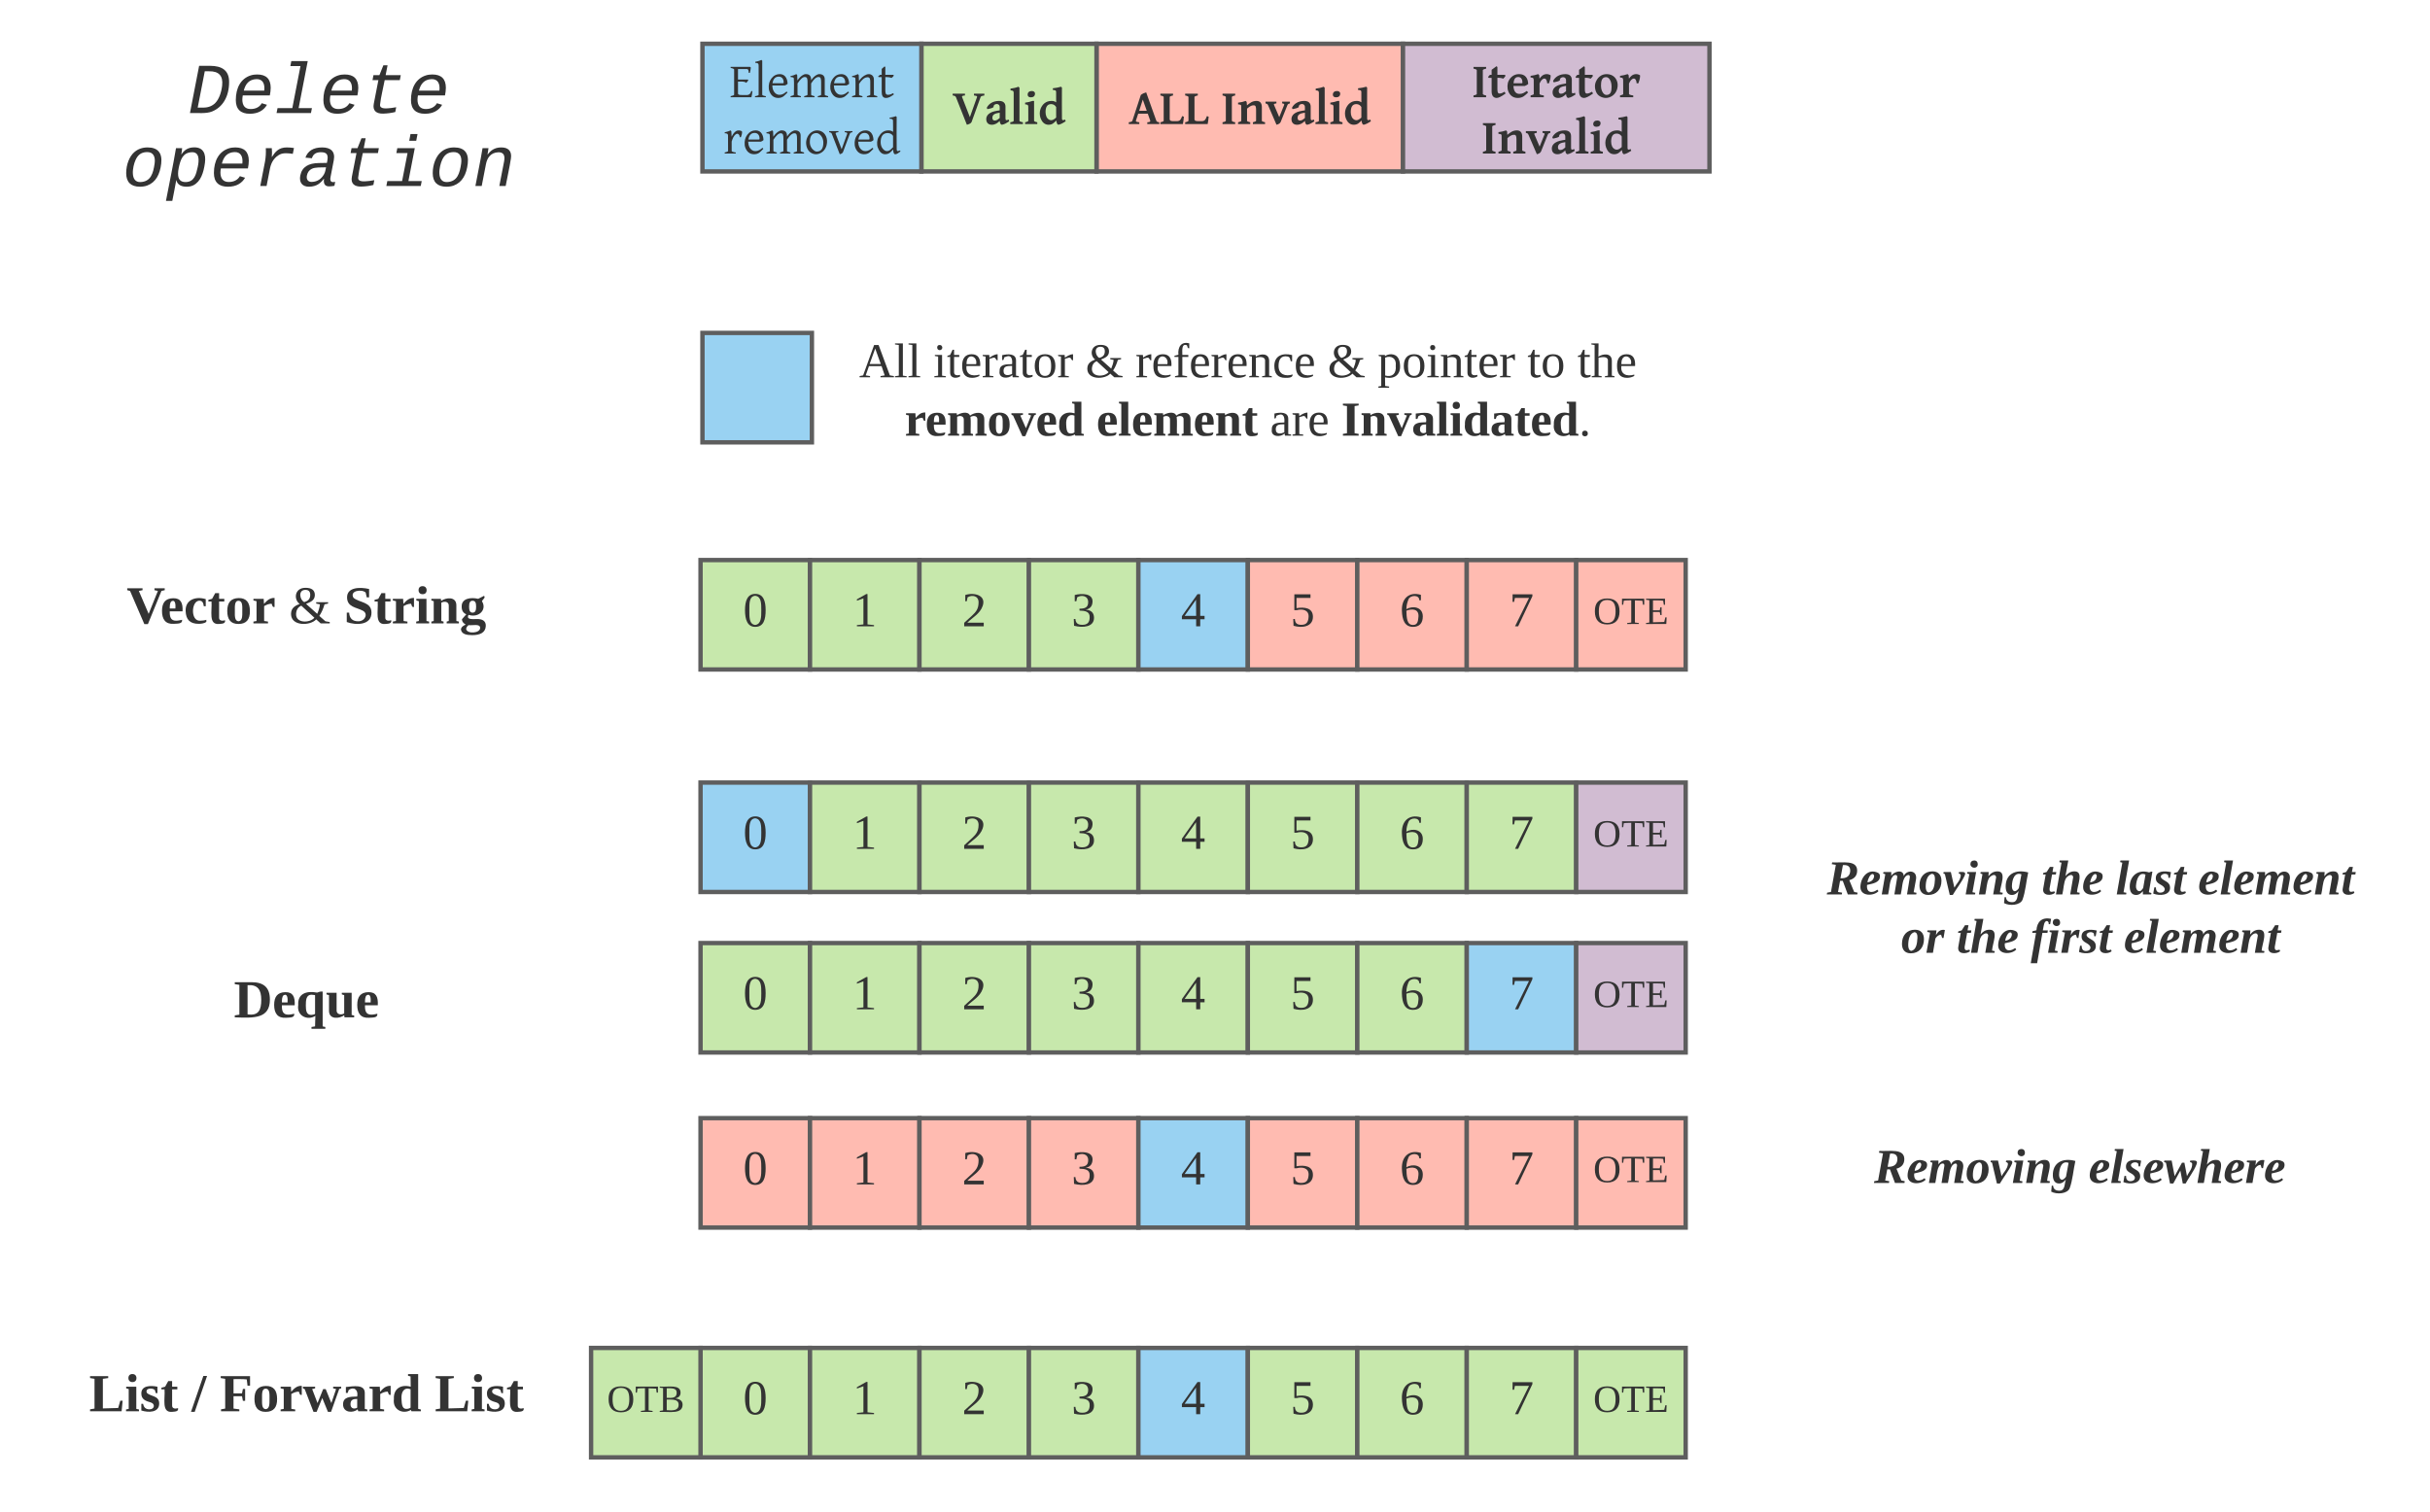 <svg xmlns="http://www.w3.org/2000/svg" xmlns:xlink="http://www.w3.org/1999/xlink" xmlns:lucid="lucid" width="1110" height="690.9"><g transform="translate(-480 -169.1)" lucid:page-tab-id="0_0"><path d="M505.87 195.1c0-3.3 2.68-6 6-6h228c3.3 0 6 2.7 6 6v64.67c0 3.3-2.7 6-6 6h-228c-3.32 0-6-2.7-6-6z" stroke="#000" stroke-opacity="0" stroke-width="2" fill="#fff" fill-opacity="0"/><use xlink:href="#a" transform="matrix(1,0,0,1,510.867,194.1) translate(54.99 26.66)"/><use xlink:href="#b" transform="matrix(1,0,0,1,510.867,194.1) translate(24.985 59.993)"/><path d="M980.87 189.1h140v58.33h-140z" stroke="#5e5e5e" stroke-width="2" fill="#ffbbb1"/><use xlink:href="#c" transform="matrix(1,0,0,1,985.867,194.1) translate(9.748 31.673)"/><use xlink:href="#d" transform="matrix(1,0,0,1,985.867,194.1) translate(51.882 31.673)"/><path d="M900.87 189.1h80v58.33h-80z" stroke="#5e5e5e" stroke-width="2" fill="#c7e8ac"/><use xlink:href="#e" transform="matrix(1,0,0,1,905.867,194.1) translate(9.164 31.673)"/><path d="M800.87 189.1h100v58.33h-100z" stroke="#5e5e5e" stroke-width="2" fill="#99d2f2"/><use xlink:href="#f" transform="matrix(1,0,0,1,805.867,194.1) translate(7.332 19.423)"/><use xlink:href="#g" transform="matrix(1,0,0,1,805.867,194.1) translate(4.565 45.139)"/><path d="M500 426c0-3.3 2.7-6 6-6h228c3.3 0 6 2.7 6 6v48c0 3.3-2.7 6-6 6H506c-3.3 0-6-2.7-6-6z" stroke="#000" stroke-opacity="0" stroke-width="2" fill="#fff" fill-opacity="0"/><use xlink:href="#h" transform="matrix(1,0,0,1,505,425) translate(32.84 28.931)"/><use xlink:href="#i" transform="matrix(1,0,0,1,505,425) translate(106.988 28.931)"/><use xlink:href="#j" transform="matrix(1,0,0,1,505,425) translate(132.111 28.931)"/><path d="M800 425h50v50h-50z" stroke="#5e5e5e" stroke-width="2" fill="#c7e8ac"/><use xlink:href="#k" transform="matrix(1,0,0,1,805,430) translate(14.444 25.278)"/><path d="M850 425h50v50h-50z" stroke="#5e5e5e" stroke-width="2" fill="#c7e8ac"/><use xlink:href="#l" transform="matrix(1,0,0,1,855,430) translate(14.444 25.278)"/><path d="M900 425h50v50h-50z" stroke="#5e5e5e" stroke-width="2" fill="#c7e8ac"/><use xlink:href="#m" transform="matrix(1,0,0,1,905,430) translate(14.444 25.278)"/><path d="M950 425h50v50h-50z" stroke="#5e5e5e" stroke-width="2" fill="#c7e8ac"/><use xlink:href="#n" transform="matrix(1,0,0,1,955,430) translate(14.444 25.278)"/><path d="M1000 425h50v50h-50z" stroke="#5e5e5e" stroke-width="2" fill="#99d2f2"/><use xlink:href="#o" transform="matrix(1,0,0,1,1005,430) translate(14.444 25.278)"/><path d="M1050 425h50v50h-50z" stroke="#5e5e5e" stroke-width="2" fill="#ffbbb1"/><use xlink:href="#p" transform="matrix(1,0,0,1,1055,430) translate(14.444 25.278)"/><path d="M1100 425h50v50h-50z" stroke="#5e5e5e" stroke-width="2" fill="#ffbbb1"/><use xlink:href="#q" transform="matrix(1,0,0,1,1105,430) translate(14.444 25.278)"/><path d="M1150 425h50v50h-50z" stroke="#5e5e5e" stroke-width="2" fill="#ffbbb1"/><use xlink:href="#r" transform="matrix(1,0,0,1,1155,430) translate(14.444 25.278)"/><path d="M1200 425h50v50h-50z" stroke="#5e5e5e" stroke-width="2" fill="#ffbbb1"/><use xlink:href="#s" transform="matrix(1,0,0,1,1205,430) translate(2.79 24.222)"/><path d="M800 526.67h50v50h-50z" stroke="#5e5e5e" stroke-width="2" fill="#99d2f2"/><use xlink:href="#k" transform="matrix(1,0,0,1,805,531.667) translate(14.444 25.278)"/><path d="M850 526.67h50v50h-50z" stroke="#5e5e5e" stroke-width="2" fill="#c7e8ac"/><use xlink:href="#l" transform="matrix(1,0,0,1,855,531.667) translate(14.444 25.278)"/><path d="M900 526.67h50v50h-50z" stroke="#5e5e5e" stroke-width="2" fill="#c7e8ac"/><use xlink:href="#m" transform="matrix(1,0,0,1,905,531.667) translate(14.444 25.278)"/><path d="M950 526.67h50v50h-50z" stroke="#5e5e5e" stroke-width="2" fill="#c7e8ac"/><use xlink:href="#n" transform="matrix(1,0,0,1,955,531.667) translate(14.444 25.278)"/><path d="M1000 526.67h50v50h-50z" stroke="#5e5e5e" stroke-width="2" fill="#c7e8ac"/><use xlink:href="#o" transform="matrix(1,0,0,1,1005,531.667) translate(14.444 25.278)"/><path d="M1050 526.67h50v50h-50z" stroke="#5e5e5e" stroke-width="2" fill="#c7e8ac"/><use xlink:href="#p" transform="matrix(1,0,0,1,1055,531.667) translate(14.444 25.278)"/><path d="M1100 526.67h50v50h-50z" stroke="#5e5e5e" stroke-width="2" fill="#c7e8ac"/><use xlink:href="#q" transform="matrix(1,0,0,1,1105,531.667) translate(14.444 25.278)"/><path d="M1150 526.67h50v50h-50z" stroke="#5e5e5e" stroke-width="2" fill="#c7e8ac"/><use xlink:href="#r" transform="matrix(1,0,0,1,1155,531.667) translate(14.444 25.278)"/><path d="M1200 526.67h50v50h-50z" stroke="#5e5e5e" stroke-width="2" fill="#d1bcd2"/><use xlink:href="#s" transform="matrix(1,0,0,1,1205,531.667) translate(2.79 24.222)"/><path d="M500 606c0-3.3 2.7-6 6-6h228c3.3 0 6 2.7 6 6v48c0 3.3-2.7 6-6 6H506c-3.3 0-6-2.7-6-6z" stroke="#000" stroke-opacity="0" stroke-width="2" fill="#fff" fill-opacity="0"/><use xlink:href="#t" transform="matrix(1,0,0,1,505,605) translate(81.83 28.931)"/><path d="M1120.87 189.1h140v58.33h-140z" stroke="#5e5e5e" stroke-width="2" fill="#d1bcd2"/><use xlink:href="#u" transform="matrix(1,0,0,1,1125.867,194.1) translate(26.518 19.423)"/><use xlink:href="#d" transform="matrix(1,0,0,1,1125.867,194.1) translate(30.815 45.139)"/><path d="M1300 561c0-3.3 2.7-6 6-6h258c3.3 0 6 2.7 6 6v51.33c0 3.32-2.7 6-6 6h-258c-3.3 0-6-2.68-6-6z" stroke="#000" stroke-opacity="0" stroke-width="2" fill="#fff" fill-opacity="0"/><use xlink:href="#v" transform="matrix(1,0,0,1,1305,560) translate(9.506 17.778)"/><use xlink:href="#w" transform="matrix(1,0,0,1,1305,560) translate(107.531 17.778)"/><use xlink:href="#x" transform="matrix(1,0,0,1,1305,560) translate(141.42 17.778)"/><use xlink:href="#y" transform="matrix(1,0,0,1,1305,560) translate(179.074 17.778)"/><use xlink:href="#z" transform="matrix(1,0,0,1,1305,560) translate(43.426 44.444)"/><use xlink:href="#A" transform="matrix(1,0,0,1,1305,560) translate(68.735 44.444)"/><use xlink:href="#B" transform="matrix(1,0,0,1,1305,560) translate(102.623 44.444)"/><use xlink:href="#C" transform="matrix(1,0,0,1,1305,560) translate(145.154 44.444)"/><path d="M800 600h50v50h-50z" stroke="#5e5e5e" stroke-width="2" fill="#c7e8ac"/><use xlink:href="#k" transform="matrix(1,0,0,1,805,605) translate(14.444 25.278)"/><path d="M850 600h50v50h-50z" stroke="#5e5e5e" stroke-width="2" fill="#c7e8ac"/><use xlink:href="#l" transform="matrix(1,0,0,1,855,605) translate(14.444 25.278)"/><path d="M900 600h50v50h-50z" stroke="#5e5e5e" stroke-width="2" fill="#c7e8ac"/><use xlink:href="#m" transform="matrix(1,0,0,1,905,605) translate(14.444 25.278)"/><path d="M950 600h50v50h-50z" stroke="#5e5e5e" stroke-width="2" fill="#c7e8ac"/><use xlink:href="#n" transform="matrix(1,0,0,1,955,605) translate(14.444 25.278)"/><path d="M1000 600h50v50h-50z" stroke="#5e5e5e" stroke-width="2" fill="#c7e8ac"/><use xlink:href="#o" transform="matrix(1,0,0,1,1005,605) translate(14.444 25.278)"/><path d="M1050 600h50v50h-50z" stroke="#5e5e5e" stroke-width="2" fill="#c7e8ac"/><use xlink:href="#p" transform="matrix(1,0,0,1,1055,605) translate(14.444 25.278)"/><path d="M1100 600h50v50h-50z" stroke="#5e5e5e" stroke-width="2" fill="#c7e8ac"/><use xlink:href="#q" transform="matrix(1,0,0,1,1105,605) translate(14.444 25.278)"/><path d="M1150 600h50v50h-50z" stroke="#5e5e5e" stroke-width="2" fill="#99d2f2"/><use xlink:href="#r" transform="matrix(1,0,0,1,1155,605) translate(14.444 25.278)"/><path d="M1200 600h50v50h-50z" stroke="#5e5e5e" stroke-width="2" fill="#d1bcd2"/><use xlink:href="#s" transform="matrix(1,0,0,1,1205,605) translate(2.79 24.222)"/><path d="M800 680h50v50h-50z" stroke="#5e5e5e" stroke-width="2" fill="#ffbbb1"/><use xlink:href="#k" transform="matrix(1,0,0,1,805,685) translate(14.444 25.278)"/><path d="M850 680h50v50h-50z" stroke="#5e5e5e" stroke-width="2" fill="#ffbbb1"/><use xlink:href="#l" transform="matrix(1,0,0,1,855,685) translate(14.444 25.278)"/><path d="M900 680h50v50h-50z" stroke="#5e5e5e" stroke-width="2" fill="#ffbbb1"/><use xlink:href="#m" transform="matrix(1,0,0,1,905,685) translate(14.444 25.278)"/><path d="M950 680h50v50h-50z" stroke="#5e5e5e" stroke-width="2" fill="#ffbbb1"/><use xlink:href="#n" transform="matrix(1,0,0,1,955,685) translate(14.444 25.278)"/><path d="M1000 680h50v50h-50z" stroke="#5e5e5e" stroke-width="2" fill="#99d2f2"/><use xlink:href="#o" transform="matrix(1,0,0,1,1005,685) translate(14.444 25.278)"/><path d="M1050 680h50v50h-50z" stroke="#5e5e5e" stroke-width="2" fill="#ffbbb1"/><use xlink:href="#p" transform="matrix(1,0,0,1,1055,685) translate(14.444 25.278)"/><path d="M1100 680h50v50h-50z" stroke="#5e5e5e" stroke-width="2" fill="#ffbbb1"/><use xlink:href="#q" transform="matrix(1,0,0,1,1105,685) translate(14.444 25.278)"/><path d="M1150 680h50v50h-50z" stroke="#5e5e5e" stroke-width="2" fill="#ffbbb1"/><use xlink:href="#r" transform="matrix(1,0,0,1,1155,685) translate(14.444 25.278)"/><path d="M1200 680h50v50h-50z" stroke="#5e5e5e" stroke-width="2" fill="#ffbbb1"/><use xlink:href="#s" transform="matrix(1,0,0,1,1205,685) translate(2.79 24.222)"/><path d="M1310 679.33c0-3.3 2.7-6 6-6h228c3.3 0 6 2.7 6 6v51.34c0 3.3-2.7 6-6 6h-228c-3.3 0-6-2.7-6-6z" stroke="#000" stroke-opacity="0" stroke-width="2" fill="#fff" fill-opacity="0"/><use xlink:href="#v" transform="matrix(1,0,0,1,1315,678.333) translate(21.049 31.278)"/><use xlink:href="#D" transform="matrix(1,0,0,1,1315,678.333) translate(119.074 31.278)"/><path d="M500 786c0-3.3 2.7-6 6-6h228c3.3 0 6 2.7 6 6v48c0 3.3-2.7 6-6 6H506c-3.3 0-6-2.7-6-6z" stroke="#000" stroke-opacity="0" stroke-width="3" fill="#fff" fill-opacity="0"/><use xlink:href="#E" transform="matrix(1,0,0,1,505,785) translate(15.728 28.931)"/><use xlink:href="#F" transform="matrix(1,0,0,1,505,785) translate(62.512 28.931)"/><use xlink:href="#G" transform="matrix(1,0,0,1,505,785) translate(75.414 28.931)"/><use xlink:href="#H" transform="matrix(1,0,0,1,505,785) translate(173.599 28.931)"/><path d="M800 785h50v50h-50z" stroke="#5e5e5e" stroke-width="2" fill="#c7e8ac"/><use xlink:href="#k" transform="matrix(1,0,0,1,805,790) translate(14.444 25.278)"/><path d="M850 785h50v50h-50z" stroke="#5e5e5e" stroke-width="2" fill="#c7e8ac"/><use xlink:href="#l" transform="matrix(1,0,0,1,855,790) translate(14.444 25.278)"/><path d="M900 785h50v50h-50z" stroke="#5e5e5e" stroke-width="2" fill="#c7e8ac"/><use xlink:href="#m" transform="matrix(1,0,0,1,905,790) translate(14.444 25.278)"/><path d="M950 785h50v50h-50z" stroke="#5e5e5e" stroke-width="2" fill="#c7e8ac"/><g><use xlink:href="#n" transform="matrix(1,0,0,1,955,790) translate(14.444 25.278)"/></g><path d="M1000 785h50v50h-50z" stroke="#5e5e5e" stroke-width="2" fill="#99d2f2"/><g><use xlink:href="#o" transform="matrix(1,0,0,1,1005,790) translate(14.444 25.278)"/></g><path d="M1050 785h50v50h-50z" stroke="#5e5e5e" stroke-width="2" fill="#c7e8ac"/><g><use xlink:href="#p" transform="matrix(1,0,0,1,1055,790) translate(14.444 25.278)"/></g><path d="M1100 785h50v50h-50z" stroke="#5e5e5e" stroke-width="2" fill="#c7e8ac"/><g><use xlink:href="#q" transform="matrix(1,0,0,1,1105,790) translate(14.444 25.278)"/></g><path d="M1150 785h50v50h-50z" stroke="#5e5e5e" stroke-width="2" fill="#c7e8ac"/><g><use xlink:href="#r" transform="matrix(1,0,0,1,1155,790) translate(14.444 25.278)"/></g><path d="M1200 785h50v50h-50z" stroke="#5e5e5e" stroke-width="2" fill="#c7e8ac"/><g><use xlink:href="#s" transform="matrix(1,0,0,1,1205,790) translate(2.79 24.222)"/></g><path d="M800.87 321.22h50v50h-50z" stroke="#5e5e5e" stroke-width="2" fill="#99d2f2"/><path d="M850 312.22c0-3.32 2.7-6 6-6h387.13c3.32 0 6 2.68 6 6v78c0 3.3-2.68 6-6 6H856c-3.3 0-6-2.7-6-6z" stroke="#000" stroke-opacity="0" stroke-width="3" fill="#fff" fill-opacity="0"/><g><use xlink:href="#I" transform="matrix(1,0,0,1,855,311.217) translate(17.407 30.278)"/><use xlink:href="#J" transform="matrix(1,0,0,1,855,311.217) translate(51.296 30.278)"/><use xlink:href="#K" transform="matrix(1,0,0,1,855,311.217) translate(120.802 30.278)"/><use xlink:href="#L" transform="matrix(1,0,0,1,855,311.217) translate(143.642 30.278)"/><use xlink:href="#K" transform="matrix(1,0,0,1,855,311.217) translate(231.42 30.278)"/><use xlink:href="#M" transform="matrix(1,0,0,1,855,311.217) translate(254.259 30.278)"/><use xlink:href="#N" transform="matrix(1,0,0,1,855,311.217) translate(322.654 30.278)"/><use xlink:href="#O" transform="matrix(1,0,0,1,855,311.217) translate(345.494 30.278)"/><use xlink:href="#P" transform="matrix(1,0,0,1,855,311.217) translate(38.241 56.944)"/><use xlink:href="#Q" transform="matrix(1,0,0,1,855,311.217) translate(125.833 56.944)"/><use xlink:href="#R" transform="matrix(1,0,0,1,855,311.217) translate(205.154 56.944)"/><use xlink:href="#S" transform="matrix(1,0,0,1,855,311.217) translate(237.685 56.944)"/></g><path d="M750 785h50v50h-50z" stroke="#5e5e5e" stroke-width="2" fill="#c7e8ac"/><g><use xlink:href="#T" transform="matrix(1,0,0,1,755,790) translate(2.272 24.222)"/></g><defs><path fill="#333" d="M630-1349c335 0 545 126 545 459 0 418-179 721-489 846C517 24 281-7 57 0l262-1349h311zm346 567c33-285-98-417-375-411H480L278-156h162c141 0 254-45 341-133 100-101 170-285 195-493" id="U"/><path fill="#333" d="M726-1102c256 0 385 126 386 379 1 67-11 147-25 220H315c-7 39-13 78-13 121 2 164 74 267 238 267 154 0 260-65 317-166l149 45C916-82 760 20 514 20c-259 0-398-131-398-390 0-357 148-615 421-704 62-20 125-28 189-28zm202 461c22-192-41-335-226-328-212 9-312 142-358 328h584" id="V"/><path fill="#333" d="M659-142h380L1011 0H29l28-142h422l233-1200H423l27-142h469" id="W"/><path fill="#333" d="M574 16c-199 5-309-85-269-285l131-671H268l27-142h170l113-282h120l-55 282h432l-27 142H616c-43 233-105 457-132 696-16 144 198 111 324 99 46-6 96-14 136-22L918-30C819-5 700 13 574 16" id="X"/><g id="a"><use transform="matrix(0.016,0,0,0.016,0,0)" xlink:href="#U"/><use transform="matrix(0.016,0,0,0.016,20.003,0)" xlink:href="#V"/><use transform="matrix(0.016,0,0,0.016,40.007,0)" xlink:href="#W"/><use transform="matrix(0.016,0,0,0.016,60.01,0)" xlink:href="#V"/><use transform="matrix(0.016,0,0,0.016,80.013,0)" xlink:href="#X"/><use transform="matrix(0.016,0,0,0.016,100.016,0)" xlink:href="#V"/></g><path fill="#333" d="M724-1102c292 0 423 159 388 460-35 307-154 537-400 628-65 24-136 34-212 34-254-2-388-131-388-387 0-255 97-480 226-595 103-92 231-140 386-140zM381-747C294-559 211-98 524-113c294-14 359-254 399-525 28-194-32-337-222-331-174 5-260 94-320 222" id="Y"/><path fill="#333" d="M808-1104c255 0 336 185 302 442-38 281-118 532-328 640-56 28-120 42-193 42-158 0-262-57-295-184-10-1-5 5-7 18-33 194-73 381-109 571H-3C92-78 198-570 284-1082h175c-4 58-14 124-24 178h4c78-115 178-200 369-200zM343-350c-1 156 68 242 223 237 244-7 292-220 339-433 43-194 50-428-171-419-257 11-321 210-371 441-15 68-20 127-20 174" id="Z"/><path fill="#333" d="M523-832c93-143 191-271 425-270 69 0 147 7 203 17l-33 167c-114-19-266-34-366 15-148 73-248 213-284 395L369 0H189l136-701c21-116 30-253 22-381h171c8 76 8 174 0 250h5" id="aa"/><path fill="#333" d="M948-272c-17 76-19 161 70 161 21 0 42-3 60-7L1056-6c-45 10-88 14-142 16-138 6-175-86-155-217h-6C661-83 550 15 337 20 138 24 42-104 82-302c49-247 238-349 523-354l236-4c9-47 22-94 22-148 0-118-65-155-184-157-151-3-231 57-266 172l-185-17c67-189 220-292 480-292 245 0 377 119 330 364zm-678-27c-21 109 31 185 140 182 176-5 282-102 348-217 37-66 43-123 59-200-145 7-304-9-409 44-71 36-119 96-138 191" id="ab"/><path fill="#333" d="M668-142h380L1020 0H38l28-142h422l155-798H324l27-142h499zm23-1150l37-192h200l-37 192H691" id="ac"/><path fill="#333" d="M815-1102c202-2 311 102 279 314-40 267-101 525-150 788H763l135-695c7-39 11-71 11-98 2-119-62-175-179-170-208 9-312 151-348 336L260 0H80c67-361 144-713 204-1082h170c-6 58-17 130-28 185h3c86-116 194-203 386-205" id="ad"/><g id="b"><use transform="matrix(0.016,0,0,0.016,0,0)" xlink:href="#Y"/><use transform="matrix(0.016,0,0,0.016,20.003,0)" xlink:href="#Z"/><use transform="matrix(0.016,0,0,0.016,40.007,0)" xlink:href="#V"/><use transform="matrix(0.016,0,0,0.016,60.01,0)" xlink:href="#aa"/><use transform="matrix(0.016,0,0,0.016,80.013,0)" xlink:href="#ab"/><use transform="matrix(0.016,0,0,0.016,100.016,0)" xlink:href="#X"/><use transform="matrix(0.016,0,0,0.016,120.02,0)" xlink:href="#ac"/><use transform="matrix(0.016,0,0,0.016,140.023,0)" xlink:href="#Y"/><use transform="matrix(0.016,0,0,0.016,160.026,0)" xlink:href="#ad"/></g><path fill="#333" d="M747-550l-165-465-150 465h315zM392-430l-96 289c-7 21 1 36 24 45s62 17 117 23V0H0v-73c73-17 133-13 151-68l349-1066c60-51 139-84 222-110l420 1176c16 49 64 60 124 68V0H769v-73c52-3 87-10 105-20s24-26 17-48L789-430H392" id="ae"/><path fill="#333" d="M729-120c148 2 174-101 217-210l73 26c-10 100-22 215-41 304H43v-73c45-9 80-20 103-31s34-21 34-30v-991c0-8-10-18-32-30s-57-23-105-32v-73h525v73c-45 9-80 20-103 31s-35 22-35 31v931c9 77 99 74 186 74h113" id="af"/><g id="c"><use transform="matrix(0.011,0,0,0.011,0,0)" xlink:href="#ae"/><use transform="matrix(0.011,0,0,0.011,13.965,0)" xlink:href="#af"/><use transform="matrix(0.011,0,0,0.011,25.282,0)" xlink:href="#af"/></g><path fill="#333" d="M63 0v-73c45-9 80-20 103-31s34-21 34-30v-991c0-8-10-18-32-30s-57-23-105-32v-73h525v73c-45 9-80 20-103 31s-35 22-35 31v991c0 8 11 18 33 30s57 22 105 31V0H63" id="ag"/><path fill="#333" d="M814-960c151 0 221 99 221 256v570c8 28 38 30 68 42 17 7 39 12 65 19V0H663v-73c48-13 82-24 102-33s30-19 30-28v-454c-3-102-4-195-105-190-125 7-188 76-270 139v505c0 10 11 20 34 31s56 21 99 30V0H48v-73c44-11 77-22 99-31s33-19 33-30c-1-205 6-414-2-617-2-64-63-55-130-67v-70c119-13 221-35 315-72l42 42 11 144c121-102 230-186 398-186" id="ah"/><path fill="#333" d="M1027-857c-52 12-85 23-103 68L641-82c-29 63-99 93-172 112L116-789c-20-44-45-54-103-68v-73h453v73c-41 6-70 8-94 23-16 11-12 26-4 45l215 503 202-503c24-56-33-59-81-68v-73h323v73" id="ai"/><path fill="#333" d="M319-259c0 68 31 114 93 114 98 0 147-56 211-105v-221c-153 26-304 50-304 212zm584 99c38 0 59-16 91-27l22 75C927-56 834 9 717 30c-65-8-88-81-93-159C538-47 445 30 293 30 154 30 65-56 65-201c0-127 64-194 141-247 107-73 248-95 417-121v-118c9-110-74-169-178-134-46 15-82 54-78 119-52 44-150 61-229 78-15 2-26 3-31 2l-21-54c84-172 266-284 511-284 166 0 266 79 266 240v482c0 44 7 78 40 78" id="aj"/><path fill="#333" d="M63-1470c123-17 231-39 329-80l43 41v1375c9 30 42 35 75 46 18 6 41 10 68 15V0H53v-73c57-11 103-17 136-45 4-5 6-11 6-16v-1132c0-71-5-115-64-124-17-3-40-7-68-10v-70" id="ak"/><path fill="#333" d="M63-888c112-16 215-38 308-72h64v826c0 8 10 18 30 30s54 22 103 31V0H63v-73c45-9 79-20 100-31s32-21 32-30c-1-198 2-400-1-596-1-77-54-79-131-88v-70zm272-483c78 0 138 32 138 110 0 98-68 152-168 152-79 0-137-33-137-111 0-98 69-151 167-151" id="al"/><path fill="#333" d="M608-1485c121-11 249-37 339-65l38 37c1 424-6 852 1 1273 1 44 4 85 54 78 27-4 45-13 73-25l28 73C1051-58 957 4 844 30c-48 0-79-58-92-175C662-60 594 30 431 30 250 30 151-100 97-245c-43-117-45-275 3-393 72-177 212-322 451-322 86 0 134 17 194 59-1-141 2-293-1-431-2-78-58-77-136-84v-69zM450-183c118 65 220-16 295-86v-437c-42-68-108-122-210-122-175 0-230 145-230 330 0 149 51 263 145 315" id="am"/><g id="d"><use transform="matrix(0.011,0,0,0.011,0,0)" xlink:href="#ag"/><use transform="matrix(0.011,0,0,0.011,7.27,0)" xlink:href="#ah"/><use transform="matrix(0.011,0,0,0.011,20.182,0)" xlink:href="#ai"/><use transform="matrix(0.011,0,0,0.011,31.467,0)" xlink:href="#aj"/><use transform="matrix(0.011,0,0,0.011,42.567,0)" xlink:href="#ak"/><use transform="matrix(0.011,0,0,0.011,49.24,0)" xlink:href="#al"/><use transform="matrix(0.011,0,0,0.011,55.914,0)" xlink:href="#am"/></g><path fill="#333" d="M1328-1187c-71 18-136 14-155 66L797-82C765-17 678 9 602 30L147-1121c-24-45-64-56-134-66v-73h510v73c-53 4-89 11-106 21s-22 24-15 43l325 837 297-835c13-42-24-47-59-55-18-4-41-8-68-11v-73h431v73" id="an"/><g id="e"><use transform="matrix(0.011,0,0,0.011,0,0)" xlink:href="#an"/><use transform="matrix(0.011,0,0,0.011,14.768,0)" xlink:href="#aj"/><use transform="matrix(0.011,0,0,0.011,25.868,0)" xlink:href="#ak"/><use transform="matrix(0.011,0,0,0.011,32.541,0)" xlink:href="#al"/><use transform="matrix(0.011,0,0,0.011,39.214,0)" xlink:href="#am"/></g><path fill="#333" d="M688-90c147 7 186-65 223-172l43 18c-7 88-25 180-41 244H50v-43c45-9 80-20 106-31s39-21 39-30v-1051c0-8-13-18-37-30s-60-23-108-32v-43h806l33 25c-6 79-22 159-41 225h-45c-7-78-7-160-82-160H355v435h405l26 28c-25 40-56 82-92 111-60-70-209-53-339-55v497c3 49 47 53 98 60 61 8 162 1 235 4" id="ao"/><path fill="#333" d="M70-1470c101-21 173-37 254-80l36 34v1412c0 10 11 20 34 31s61 21 116 30V0H60v-43c58-11 108-17 142-45 6-5 8-11 8-16v-1192c1-74-10-115-71-124-18-3-41-7-69-10v-40" id="ap"/><path fill="#333" d="M702-616c0-134-64-239-206-239-165 0-232 127-260 275h428c31-1 38-6 38-36zm158 421C745-83 676 34 465 30 275 26 169-94 112-242c-53-136-32-337 26-447 68-129 169-238 330-265 260-43 390 140 398 397-25 28-71 51-110 67H230c4 167 66 294 174 358 36 21 77 32 122 32 145-2 206-68 297-136 15 7 29 29 37 41" id="aq"/><path fill="#333" d="M1253-960c142 3 222 76 222 219v637c0 9 10 19 31 28s57 20 110 33V0h-430v-43c48-13 84-24 106-33s33-19 33-28v-529c-3-110-5-214-113-207s-164 86-224 156c-27 32-53 70-78 111v469c0 9 10 19 31 28s57 20 110 33V0H621v-43c48-13 83-24 105-33s34-19 34-28v-529c-2-111-4-208-113-207-45 0-93 23-143 70S402-658 345-573v469c0 10 12 20 37 31s60 21 103 30V0H55v-43c44-11 78-22 103-31s37-19 37-30c-2-223 12-454-3-670-4-60-71-54-137-66v-40c94-15 168-44 240-80l35 35 11 229c73-105 152-197 269-248 28-12 54-16 78-16 159-1 228 90 222 256 70-102 150-191 264-240 28-12 54-16 79-16" id="ar"/><path fill="#333" d="M650-940c160-62 310 29 310 199v637c0 9 10 19 30 28s57 20 110 33V0H670v-43c48-13 83-24 106-33s34-19 34-28v-529c0-115-12-206-128-197-113 9-175 79-242 150-33 35-63 79-95 131v445c0 10 12 20 37 31s60 21 103 30V0H55v-43c44-11 78-22 103-31s37-19 37-30c-2-222 10-452-3-669-4-63-69-56-137-67v-40c94-15 166-44 240-80l35 35 11 249c76-114 178-213 309-264" id="as"/><path fill="#333" d="M428-100c87 0 139-28 219-68l29 51C580-51 484 30 344 30 211 30 170-79 170-221v-614H41l-21-28 78-67h72v-246l119-104 31 25v325h327l29 29c-27 38-61 78-101 101-58-29-154-39-255-35v528c2 109 2 207 108 207" id="at"/><g id="f"><use transform="matrix(0.011,0,0,0.011,0,0)" xlink:href="#ao"/><use transform="matrix(0.011,0,0,0.011,11.024,0)" xlink:href="#ap"/><use transform="matrix(0.011,0,0,0.011,17.046,0)" xlink:href="#aq"/><use transform="matrix(0.011,0,0,0.011,27.311,0)" xlink:href="#ar"/><use transform="matrix(0.011,0,0,0.011,45.161,0)" xlink:href="#aq"/><use transform="matrix(0.011,0,0,0.011,55.425,0)" xlink:href="#as"/><use transform="matrix(0.011,0,0,0.011,67.687,0)" xlink:href="#at"/></g><path fill="#333" d="M55-880c84-23 173-41 240-80l35 35 13 227c49-98 107-192 201-242 70-37 169-17 226 17 24 78-21 183-43 247h-43c-6-91-72-186-162-126-91 61-140 179-177 306v392c0 10 12 20 37 31s69 21 132 30V0H55v-43c44-10 78-19 103-29s37-21 37-32c-1-212-2-429-2-638 0-85-55-98-138-98v-40" id="au"/><path fill="#333" d="M524-80c208-5 271-163 271-375 0-169-81-295-186-363-34-22-69-32-103-32-210 4-271 165-271 377 0 169 87 292 192 361 33 22 66 32 97 32zm182-844c181 81 290 312 227 570C890-178 778-47 614 10 446 69 274-10 194-105 108-206 49-397 96-574c47-176 153-307 318-366 94-34 208-22 292 16" id="av"/><path fill="#333" d="M989-887c-52 13-92 20-110 68L596-59c-22 51-77 75-135 89L131-819c-17-46-54-54-111-68v-43h386v43c-42 6-74 10-102 23-18 10-19 23-11 45l246 641 231-641c16-61-51-55-104-68v-43h323v43" id="aw"/><path fill="#333" d="M600-1485c99-12 185-40 264-65l31 30c1 442-9 888 1 1326 1 47 0 102 56 94 17-3 46-12 86-27l13 43C976-39 923 30 829 30c-22 0-40-15-54-45s-23-81-28-154C662-73 586 30 416 30c-165 0-251-137-304-275-51-133-34-327 28-435 84-144 195-280 411-280 87 0 134 18 194 63-2-152 5-318-3-465-4-76-62-77-142-84v-39zM487-100c124 0 184-97 258-161v-469c-39-70-122-120-225-120-208 0-290 158-290 375 0 165 69 286 170 349 30 19 60 26 87 26" id="ax"/><g id="g"><use transform="matrix(0.011,0,0,0.011,0,0)" xlink:href="#au"/><use transform="matrix(0.011,0,0,0.011,8.8,0)" xlink:href="#aq"/><use transform="matrix(0.011,0,0,0.011,19.065,0)" xlink:href="#ar"/><use transform="matrix(0.011,0,0,0.011,36.914,0)" xlink:href="#av"/><use transform="matrix(0.011,0,0,0.011,48.09,0)" xlink:href="#aw"/><use transform="matrix(0.011,0,0,0.011,59.049,0)" xlink:href="#aq"/><use transform="matrix(0.011,0,0,0.011,69.314,0)" xlink:href="#ax"/></g><path fill="#333" d="M256-236v13l-22 5L143 5h-24L23-218l-19-5v-13h103v13l-25 5 66 154 62-154-23-5v-13h69" id="ay"/><path fill="#333" d="M12-83c0-55 22-85 75-86 52-1 66 33 63 88H64c-1 37 6 64 44 63 14 0 28-4 39-6 3 28-28 25-55 27-57 4-80-31-80-86zm90-17c2-26 0-63-27-48-10 9-11 28-11 48h38" id="az"/><path fill="#333" d="M109-18c15 0 31-2 42-6v14c-11 9-31 13-51 13-59 0-86-28-88-86-3-75 66-101 135-80v48h-13c-3-20-7-40-34-37-51 7-55 138 9 134" id="aA"/><path fill="#333" d="M78-41c-2 24 21 26 40 20C122 3 98 2 77 4 5 10 32-84 27-147H6v-11l25-7 21-38h26v38h35v18H78v106" id="aB"/><path fill="#333" d="M90-170c54-1 76 32 76 87 1 56-23 87-77 87-53 0-75-32-75-87s23-86 76-87zM89-14c28-2 26-38 26-69s3-69-26-69c-27 0-24 39-24 69s-3 66 24 69" id="aC"/><path fill="#333" d="M132-132c-21 0-37 9-50 16v100l26 4V0H10v-12l21-4v-133l-21-5v-11h69l2 34c17-18 35-41 71-40v61c-17 3-14-14-20-22" id="aD"/><g id="h"><use transform="matrix(0.068,0,0,0.068,0,0)" xlink:href="#ay"/><use transform="matrix(0.068,0,0,0.068,15.346,0)" xlink:href="#az"/><use transform="matrix(0.068,0,0,0.068,26.142,0)" xlink:href="#aA"/><use transform="matrix(0.068,0,0,0.068,36.938,0)" xlink:href="#aB"/><use transform="matrix(0.068,0,0,0.068,45.019,0)" xlink:href="#aC"/><use transform="matrix(0.068,0,0,0.068,57.241,0)" xlink:href="#aD"/></g><path fill="#333" d="M111-239c38 0 63 13 63 49-1 38-32 47-59 59l75 67c8-19 16-41 18-64l-25-5v-9h80v9l-24 5c-8 28-20 56-35 78l41 36 29 5v9h-61l-30-27C145 17 14 21 14-63c0-42 29-56 58-68-41-28-36-108 39-108zM48-65C44 2 142-2 171-38l-88-81c-20 9-33 25-35 54zm63-160c-53 0-37 70-8 82 23-7 40-18 40-49 0-22-11-33-32-33" id="aE"/><use transform="matrix(0.068,0,0,0.068,0,0)" xlink:href="#aE" id="i"/><path fill="#333" d="M185-72C185 13 82 14 19-9v-63h16c2 37 21 58 61 58 46 0 69-51 31-71-42-23-106-23-106-90 0-69 87-70 148-56v56h-16l-7-32c-26-25-110-13-82 35 39 34 121 26 121 100" id="aF"/><path fill="#333" d="M77-16l18 4V0H8v-12l18-4v-133l-17-5v-11h68v149zM51-196c-16 0-27-10-27-27s10-27 27-27 27 11 27 27c0 17-10 27-27 27" id="aG"/><path fill="#333" d="M127-114c3-31-26-38-50-25v123l15 4V0H10v-12l16-4v-133l-16-5v-11h64l2 14c31-23 102-32 102 30v105l17 4V0h-82v-12l14-4v-98" id="aH"/><path fill="#333" d="M9 41c2-18 18-26 32-33C29 1 16-9 16-28l29-33c-21-9-31-25-31-51-2-56 61-65 111-53l39-20c13 12-9 24-14 36 35 54-17 114-90 92-17 34 27 28 56 28 36-1 61 12 60 46-2 46-39 62-91 62-38 0-71-6-76-38zm35-3c6 35 97 29 94-9-2-28-50-14-78-17-8 7-15 14-16 26zm20-150c0 22 4 40 23 40 20 0 24-17 24-40 0-24-4-40-24-40-19 0-23 17-23 40" id="aI"/><g id="j"><use transform="matrix(0.068,0,0,0.068,0,0)" xlink:href="#aF"/><use transform="matrix(0.068,0,0,0.068,13.58,0)" xlink:href="#aB"/><use transform="matrix(0.068,0,0,0.068,21.66,0)" xlink:href="#aD"/><use transform="matrix(0.068,0,0,0.068,32.457,0)" xlink:href="#aG"/><use transform="matrix(0.068,0,0,0.068,39.247,0)" xlink:href="#aH"/><use transform="matrix(0.068,0,0,0.068,52.827,0)" xlink:href="#aI"/></g><path fill="#333" d="M90-239c59 0 76 52 76 120S152 4 89 4C31 4 14-51 14-119c0-67 17-120 76-120zM89-10c45-6 45-58 45-109 0-50 0-101-45-106-45 4-43 57-43 106 0 50-2 104 43 109" id="aJ"/><use transform="matrix(0.062,0,0,0.062,0,0)" xlink:href="#aJ" id="k"/><path fill="#333" d="M110-14l48 5v9H32v-9l48-5v-192l-48 17v-10l69-39h9v224" id="aK"/><use transform="matrix(0.062,0,0,0.062,0,0)" xlink:href="#aK" id="l"/><path fill="#333" d="M24-231c66-21 156 2 128 81C132-92 78-66 39-27h121V0H16v-26l59-54c26-25 47-47 47-97 0-48-47-57-81-37l-6 29H24v-46" id="aL"/><use transform="matrix(0.062,0,0,0.062,0,0)" xlink:href="#aL" id="m"/><path fill="#333" d="M104-123c39 3 61 21 62 59C167 7 83 12 19-4l-2-50h12c2 29 16 43 51 43 38 0 54-19 54-55 2-43-34-49-75-50v-14c37 0 64-7 64-48 0-47-47-56-81-36l-6 29H24v-46c51-13 135-13 131 51-2 34-20 52-51 57" id="aM"/><use transform="matrix(0.062,0,0,0.062,0,0)" xlink:href="#aM" id="n"/><path fill="#333" d="M142-52V0h-30v-52H7v-23l115-162h20v160h32v25h-32zm-30-25l-1-119L27-77h85" id="aN"/><use transform="matrix(0.062,0,0,0.062,0,0)" xlink:href="#aN" id="o"/><path fill="#333" d="M134-68c4-52-44-63-88-51H29v-117h119v27H45v75c60-10 121-2 121 64C166 3 87 15 23-4l-2-50h12c1 28 14 43 47 43 39 0 51-20 54-57" id="aO"/><use transform="matrix(0.062,0,0,0.062,0,0)" xlink:href="#aO" id="p"/><path fill="#333" d="M48-126c45-28 121-18 121 53 0 50-25 77-72 77-63 0-80-54-82-120-3-88 52-142 140-116v40h-12c2-42-66-39-79-8-8 20-16 43-16 74zm0 11c2 50 2 105 49 105 33 0 37-26 40-60 5-60-49-61-89-45" id="aP"/><use transform="matrix(0.062,0,0,0.062,0,0)" xlink:href="#aP" id="q"/><path fill="#333" d="M35-180H24v-56h146v14L65 0H42l103-209H41" id="aQ"/><use transform="matrix(0.062,0,0,0.062,0,0)" xlink:href="#aQ" id="r"/><path fill="#333" d="M130-224c-62 0-78 43-78 106 0 64 16 108 78 108s78-45 78-108-16-106-78-106zm0 228C53 4 15-39 15-118c-1-80 37-120 115-120s115 42 115 120C245-39 207 4 130 4" id="aR"/><path fill="#333" d="M55 0v-9l38-5v-207c-22 1-53 0-70 4l-5 37H7v-56h207v56h-12l-5-37-70-3v206l37 5v9H55" id="aS"/><path fill="#333" d="M10-9l31-5v-208l-31-4v-10h177v57h-11l-6-38c-28-4-63-3-95-3v92h63l6-28h11v73h-11l-6-29H75v96l105-3 10-43h12l-3 62H10v-9" id="aT"/><g id="s"><use transform="matrix(0.049,0,0,0.049,0,0)" xlink:href="#aR"/><use transform="matrix(0.049,0,0,0.049,12.79,0)" xlink:href="#aS"/><use transform="matrix(0.049,0,0,0.049,23.605,0)" xlink:href="#aT"/></g><path fill="#333" d="M92-20c74 11 92-29 92-98 0-66-23-103-92-98v196zm150-99C242 9 136 6 6 0v-13l31-5v-200l-31-5v-13h112c81 0 124 34 124 117" id="aU"/><path fill="#333" d="M101-152c-33 3-35 37-35 73 0 33 4 62 35 63 9 0 22-3 27-7v-126c-8-1-18-3-27-3zM15-83c-5-75 54-97 127-83 11-4 21-9 37-7V61l18 4v12h-93V65l24-4 2-71C80 24 3-8 15-83" id="aV"/><path fill="#333" d="M73-51c-3 31 27 38 51 25v-123l-16-5v-11h66v149l17 4V0h-65l-2-14C94 9 22 18 22-44v-105l-17-5v-11h68v114" id="aW"/><g id="t"><use transform="matrix(0.068,0,0,0.068,0,0)" xlink:href="#aU"/><use transform="matrix(0.068,0,0,0.068,17.586,0)" xlink:href="#az"/><use transform="matrix(0.068,0,0,0.068,28.383,0)" xlink:href="#aV"/><use transform="matrix(0.068,0,0,0.068,41.963,0)" xlink:href="#aW"/><use transform="matrix(0.068,0,0,0.068,55.543,0)" xlink:href="#az"/></g><path fill="#333" d="M480-153c90 0 143-40 212-75l44 73C647-91 572-44 511-14S401 30 366 30C216 30 155-87 155-244v-561H34L5-841l78-89h72v-209l202-149 38 33v325h305l36 36c-27 45-62 92-101 124-61-29-146-39-240-35v468c3 90 5 184 85 184" id="aX"/><path fill="#333" d="M687-616c0-120-53-224-176-224-146 0-179 124-195 260h333c31-1 38-6 38-36zm233 421C797-79 706 34 480 30 277 26 159-94 98-249c-51-132-43-317 18-435 76-147 214-276 431-276 252 0 370 162 379 410-35 35-91 61-140 82H313c10 180 71 330 251 330 142 0 208-61 304-121 21 14 39 43 52 64" id="aY"/><path fill="#333" d="M418-773c69-91 151-187 299-187 60 0 116 20 158 44 4 3 6 12 6 26 0 113-38 223-71 311h-73c-7-74-23-146-67-181-43-34-105-7-137 22-48 43-80 95-113 167v437c0 10 14 20 42 31s72 21 135 30V0H48v-73c88-20 132-40 132-61-1-195-2-395-2-586 0-82-49-99-130-98v-70c121-16 215-37 315-72l42 42" id="aZ"/><path fill="#333" d="M547-95c182-3 211-159 211-345 0-159-46-293-136-363-28-21-59-32-93-32-183 0-211 174-211 362 0 156 53 282 142 349 28 20 56 29 87 29zm197-829c193 78 317 304 248 570C945-174 822-46 648 10 468 68 279-10 189-105 84-216 25-453 102-636c75-177 215-324 456-324 68 0 130 13 186 36" id="ba"/><g id="u"><use transform="matrix(0.011,0,0,0.011,0,0)" xlink:href="#ag"/><use transform="matrix(0.011,0,0,0.011,7.27,0)" xlink:href="#aX"/><use transform="matrix(0.011,0,0,0.011,15.495,0)" xlink:href="#aY"/><use transform="matrix(0.011,0,0,0.011,26.248,0)" xlink:href="#aZ"/><use transform="matrix(0.011,0,0,0.011,36.111,0)" xlink:href="#aj"/><use transform="matrix(0.011,0,0,0.011,47.211,0)" xlink:href="#aX"/><use transform="matrix(0.011,0,0,0.011,55.436,0)" xlink:href="#ba"/><use transform="matrix(0.011,0,0,0.011,67.101,0)" xlink:href="#aZ"/></g><path fill="#333" d="M223-176c0 42-25 62-58 71l36 87 25 5-2 13h-70l-37-100H97L82-18l30 5-2 13H-1l3-13 28-5 36-200-30-5 3-13c77 4 183-20 184 60zm-51 3c1-33-18-46-54-43l-18 97c43 2 70-15 72-54" id="bb"/><path fill="#333" d="M8-58c3-72 59-136 130-101 9 5 14 13 14 25 0 48-53 54-95 64-3 26 4 52 31 52 20 0 33-9 45-17l8 11C108 13 5 18 8-58zm101-78c-5-28-28-9-35 5-6 12-12 25-14 42 27-4 47-18 49-47" id="bc"/><path fill="#333" d="M169-135c20-49 103-47 90 26l-17 93 21 4-2 12h-68l21-127c1-27-25-14-34-3-24 31-22 86-33 130h-47l21-127c2-24-26-18-33-5C63-102 65-44 54 0H7l26-149-16-5 3-11h57v29c15-32 90-55 92 1" id="bd"/><path fill="#333" d="M75-14c36-8 43-53 45-96 1-23-4-40-22-42-35 9-46 53-46 96 0 21 6 40 23 42zm93-86C168-39 132 4 71 4 29 4 6-22 6-66c0-62 36-104 96-104 43 0 66 27 66 70" id="be"/><path fill="#333" d="M118-165c22 0 57-7 42 26-24 52-60 95-88 143H50L14-150l-11-4 2-11h53L84-50c15-29 42-50 47-87 2-11-6-15-15-17" id="bf"/><path fill="#333" d="M59-16l21 4-2 12H9l27-149-16-5 1-11h65zm39-207c0 38-54 32-54 0 0-16 10-27 28-27 17 0 26 11 26 27" id="bg"/><path fill="#333" d="M144-170c70 0 21 104 18 154l21 4-3 12h-68l22-127c-7-34-45-7-53 8C63-87 64-39 54 0H7l26-149-15-5 2-11h59l-2 31c16-20 34-36 67-36" id="bh"/><path fill="#333" d="M121-148c-51-19-69 39-70 86-1 25 13 50 35 33 6-4 11-10 16-17zM51 4C19 4 6-21 5-55c-2-93 70-133 166-107-15 66-20 142-42 201C113 80 34 87-7 64l4-44H7c2 25 18 37 45 37 45 1 37-49 49-82C89-12 75 4 51 4" id="bi"/><g id="v"><use transform="matrix(0.062,0,0,0.062,0,0)" xlink:href="#bb"/><use transform="matrix(0.062,0,0,0.062,14.815,0)" xlink:href="#bc"/><use transform="matrix(0.062,0,0,0.062,24.63,0)" xlink:href="#bd"/><use transform="matrix(0.062,0,0,0.062,41.914,0)" xlink:href="#be"/><use transform="matrix(0.062,0,0,0.062,53.025,0)" xlink:href="#bf"/><use transform="matrix(0.062,0,0,0.062,62.84,0)" xlink:href="#bg"/><use transform="matrix(0.062,0,0,0.062,69.012,0)" xlink:href="#bh"/><use transform="matrix(0.062,0,0,0.062,81.358,0)" xlink:href="#bi"/></g><path fill="#333" d="M62-57c-4 16-6 39 13 38 8 0 13-3 20-4l4 12C72 11 3 12 13-44l18-103H11l2-11 25-7 24-38h26l-7 38h28l-3 18H78" id="bj"/><path fill="#333" d="M144-170c70 0 20 103 18 154l20 4-2 12h-68l22-127c-6-34-44-7-53 8C63-88 64-39 54 0H7l41-234-16-4 2-12h64L77-135c16-19 35-35 67-35" id="bk"/><g id="w"><use transform="matrix(0.062,0,0,0.062,0,0)" xlink:href="#bj"/><use transform="matrix(0.062,0,0,0.062,6.173,0)" xlink:href="#bk"/><use transform="matrix(0.062,0,0,0.062,18.519,0)" xlink:href="#bc"/></g><path fill="#333" d="M58-16l21 4-2 12H8l41-234-16-4 2-12h64" id="bl"/><path fill="#333" d="M4-56c-1-80 62-132 143-106 7-3 13-7 24-6L145-16l19 6-2 10h-61v-24C89-11 75 4 51 4 17 4 5-22 4-56zm116-90c-48-23-67 38-70 84-2 36 29 52 46 24 2-3 5-6 7-9" id="bm"/><path fill="#333" d="M108-141c-17-26-77-2-45 26 22 19 57 24 59 63C125 7 47 13-2-6l8-46h12c-1 24 9 40 34 39 18-1 30-9 31-27-10-38-66-30-66-80 0-55 66-55 112-44l-8 42h-11" id="bn"/><g id="x"><use transform="matrix(0.062,0,0,0.062,0,0)" xlink:href="#bl"/><use transform="matrix(0.062,0,0,0.062,6.173,0)" xlink:href="#bm"/><use transform="matrix(0.062,0,0,0.062,17.284,0)" xlink:href="#bn"/><use transform="matrix(0.062,0,0,0.062,25.926,0)" xlink:href="#bj"/></g><g id="y"><use transform="matrix(0.062,0,0,0.062,0,0)" xlink:href="#bc"/><use transform="matrix(0.062,0,0,0.062,9.815,0)" xlink:href="#bl"/><use transform="matrix(0.062,0,0,0.062,15.988,0)" xlink:href="#bc"/><use transform="matrix(0.062,0,0,0.062,25.802,0)" xlink:href="#bd"/><use transform="matrix(0.062,0,0,0.062,43.086,0)" xlink:href="#bc"/><use transform="matrix(0.062,0,0,0.062,52.901,0)" xlink:href="#bh"/><use transform="matrix(0.062,0,0,0.062,65.247,0)" xlink:href="#bj"/></g><path fill="#333" d="M77-130c13-23 31-45 66-38l-10 59h-10l-8-24c-22 1-32 14-42 28L55 0H7l27-149-21-5 2-11h66" id="bo"/><g id="z"><use transform="matrix(0.062,0,0,0.062,0,0)" xlink:href="#be"/><use transform="matrix(0.062,0,0,0.062,11.111,0)" xlink:href="#bo"/></g><g id="A"><use transform="matrix(0.062,0,0,0.062,0,0)" xlink:href="#bj"/><use transform="matrix(0.062,0,0,0.062,6.173,0)" xlink:href="#bk"/><use transform="matrix(0.062,0,0,0.062,18.519,0)" xlink:href="#bc"/></g><path fill="#333" d="M39-147H11l2-12 29-7c4-61 39-99 108-84l-7 39h-11c4-19-15-32-27-15-10 14-11 41-16 61h37l-3 18H86L47 77H0" id="bp"/><g id="B"><use transform="matrix(0.062,0,0,0.062,0,0)" xlink:href="#bp"/><use transform="matrix(0.062,0,0,0.062,7.346,0)" xlink:href="#bg"/><use transform="matrix(0.062,0,0,0.062,13.519,0)" xlink:href="#bo"/><use transform="matrix(0.062,0,0,0.062,22.16,0)" xlink:href="#bn"/><use transform="matrix(0.062,0,0,0.062,30.802,0)" xlink:href="#bj"/></g><g id="C"><use transform="matrix(0.062,0,0,0.062,0,0)" xlink:href="#bc"/><use transform="matrix(0.062,0,0,0.062,9.815,0)" xlink:href="#bl"/><use transform="matrix(0.062,0,0,0.062,15.988,0)" xlink:href="#bc"/><use transform="matrix(0.062,0,0,0.062,25.802,0)" xlink:href="#bd"/><use transform="matrix(0.062,0,0,0.062,43.086,0)" xlink:href="#bc"/><use transform="matrix(0.062,0,0,0.062,52.901,0)" xlink:href="#bh"/><use transform="matrix(0.062,0,0,0.062,65.247,0)" xlink:href="#bj"/></g><path fill="#333" d="M193-165c25 1 61-8 46 29-20 51-55 93-80 140h-21l-18-95L68 4H44L14-149l-14-5 2-11h54L78-50l54-99h18l19 99c13-31 41-53 38-94-2-6-10-8-16-10" id="bq"/><g id="D"><use transform="matrix(0.062,0,0,0.062,0,0)" xlink:href="#bc"/><use transform="matrix(0.062,0,0,0.062,9.815,0)" xlink:href="#bl"/><use transform="matrix(0.062,0,0,0.062,15.988,0)" xlink:href="#bn"/><use transform="matrix(0.062,0,0,0.062,24.63,0)" xlink:href="#bc"/><use transform="matrix(0.062,0,0,0.062,34.444,0)" xlink:href="#bq"/><use transform="matrix(0.062,0,0,0.062,49.259,0)" xlink:href="#bk"/><use transform="matrix(0.062,0,0,0.062,61.605,0)" xlink:href="#bc"/><use transform="matrix(0.062,0,0,0.062,71.42,0)" xlink:href="#bo"/><use transform="matrix(0.062,0,0,0.062,80.062,0)" xlink:href="#bc"/></g><path fill="#333" d="M128-223l-36 5v199l103-3 14-49h16l-7 71H6v-13l30-5v-200l-30-5v-13h122v13" id="br"/><path fill="#333" d="M102-142c-14-17-68-15-54 18 24 26 83 17 83 72 0 62-72 62-120 47v-45h12c4 23 16 37 43 37 35 0 39-37 9-46-31-9-65-19-64-61 0-52 59-55 108-45v43h-11" id="bs"/><g id="E"><use transform="matrix(0.068,0,0,0.068,0,0)" xlink:href="#br"/><use transform="matrix(0.068,0,0,0.068,16.296,0)" xlink:href="#aG"/><use transform="matrix(0.068,0,0,0.068,23.086,0)" xlink:href="#bs"/><use transform="matrix(0.068,0,0,0.068,32.593,0)" xlink:href="#aB"/></g><path fill="#333" d="M21 4H-4l83-241h25" id="bt"/><use transform="matrix(0.068,0,0,0.068,0,0)" xlink:href="#bt" id="F"/><path fill="#333" d="M92-101v83l39 5V0H8v-13l28-5v-200l-30-5v-13h197v64h-17l-5-42c-27-3-59-2-89-2v96h57l6-30h15v80h-15l-6-31H92" id="bu"/><path fill="#333" d="M154-149l38 94 32-94-20-5v-11h54v11l-13 4L190 4h-21l-38-93L93 4H72L13-149c-7-2-15-4-12-16h82v11l-20 5 36 94 38-94h17" id="bv"/><path fill="#333" d="M31-163c51-5 127-20 127 40v107l17 4V0h-61l-4-13C82 13 12 12 12-46c0-51 46-52 95-53 9-45-22-69-57-44l-7 20H31v-40zM62-47c0 30 26 34 45 23v-59c-28 0-45 6-45 36" id="bw"/><path fill="#333" d="M15-82c-4-69 47-101 113-83l-1-69-17-4v-12h68v234l18 4V0h-63l-4-9C77 23 5-9 15-82zm112-66c-43-16-64 17-61 65 2 33 3 67 32 67 12 0 22-3 29-8v-124" id="bx"/><g id="G"><use transform="matrix(0.068,0,0,0.068,0,0)" xlink:href="#bu"/><use transform="matrix(0.068,0,0,0.068,14.87,0)" xlink:href="#aC"/><use transform="matrix(0.068,0,0,0.068,27.093,0)" xlink:href="#aD"/><use transform="matrix(0.068,0,0,0.068,37.889,0)" xlink:href="#bv"/><use transform="matrix(0.068,0,0,0.068,55.475,0)" xlink:href="#bw"/><use transform="matrix(0.068,0,0,0.068,67.698,0)" xlink:href="#aD"/><use transform="matrix(0.068,0,0,0.068,78.494,0)" xlink:href="#bx"/></g><g id="H"><use transform="matrix(0.068,0,0,0.068,0,0)" xlink:href="#br"/><use transform="matrix(0.068,0,0,0.068,16.296,0)" xlink:href="#aG"/><use transform="matrix(0.068,0,0,0.068,23.086,0)" xlink:href="#bs"/><use transform="matrix(0.068,0,0,0.068,32.593,0)" xlink:href="#aB"/></g><path fill="#333" d="M81-9v9H4v-9l26-5 81-224h33l83 224 30 5v9h-99v-9l31-5-23-68H73L49-14zm38-203L78-98h82" id="by"/><path fill="#333" d="M65-12l28 4v8H7v-8l28-4v-226l-28-4v-8h58v238" id="bz"/><g id="I"><use transform="matrix(0.062,0,0,0.062,0,0)" xlink:href="#by"/><use transform="matrix(0.062,0,0,0.062,15.988,0)" xlink:href="#bz"/><use transform="matrix(0.062,0,0,0.062,22.16,0)" xlink:href="#bz"/></g><path fill="#333" d="M47-200c-23 0-25-39 0-38 13 0 18 7 20 19-1 11-8 19-20 19zM65-12l28 4v8H8v-8l28-4v-141l-24-4v-8h53v153" id="bA"/><path fill="#333" d="M54-38c-1 25 24 26 44 20v12C71 10 25 9 25-35v-115H4c-2-14 14-10 21-15l18-38h11v38h38v15H54v112" id="bB"/><path fill="#333" d="M84-170c49 0 66 33 63 87H46c-8 60 38 80 95 63v10C128-2 108 4 88 4 34 4 14-29 14-84c-1-54 22-86 70-86zm33 73c12-57-57-82-69-24-1 7-2 15-2 24h71" id="bC"/><path fill="#333" d="M57-145c16-10 35-24 60-25v45c-19 1-8-30-40-17l-20 6v124l29 4v8H7v-8l21-4v-141c-8-3-24 2-21-12h48" id="bD"/><path fill="#333" d="M32-163c41-10 102-14 102 39v112c8 3 24-2 21 12h-45l-4-17C83 13 3 13 13-46c-2-50 45-50 92-51 4-36-5-70-42-56-6 2-12 4-16 6-4 7 0 23-15 20v-36zM42-47c0 41 41 33 63 22v-59c-34 1-63-1-63 37" id="bE"/><path fill="#333" d="M90-170c52 0 76 32 76 87 0 54-24 87-77 87-51 0-75-34-75-87 0-54 24-87 76-87zM89-10c39 0 46-35 46-73 0-39-7-73-46-73-39 1-44 34-44 73s6 72 44 73" id="bF"/><g id="J"><use transform="matrix(0.062,0,0,0.062,0,0)" xlink:href="#bA"/><use transform="matrix(0.062,0,0,0.062,6.173,0)" xlink:href="#bB"/><use transform="matrix(0.062,0,0,0.062,12.346,0)" xlink:href="#bC"/><use transform="matrix(0.062,0,0,0.062,22.16,0)" xlink:href="#bD"/><use transform="matrix(0.062,0,0,0.062,29.506,0)" xlink:href="#bE"/><use transform="matrix(0.062,0,0,0.062,39.321,0)" xlink:href="#bB"/><use transform="matrix(0.062,0,0,0.062,45.494,0)" xlink:href="#bF"/><use transform="matrix(0.062,0,0,0.062,56.605,0)" xlink:href="#bD"/></g><use transform="matrix(0.062,0,0,0.062,0,0)" xlink:href="#aE" id="K"/><path fill="#333" d="M103-236c-39-15-35 32-34 71h44v15H69v136l35 6v8H15v-8l25-6v-136H11v-9l29-7c-6-59 23-100 80-84v36c-15 2-12-14-17-22" id="bG"/><path fill="#333" d="M125-118c4-37-41-34-68-26v132l23 4v8H8C5-13 21-9 28-12v-141c-7-3-23 1-20-12h47l2 13c31-23 98-29 98 31v109c7 3 23-1 20 12h-72v-8l22-4v-106" id="bH"/><path fill="#333" d="M45-84c0 64 52 80 104 63 1 25-30 25-55 25-56 0-80-32-80-88 0-76 62-98 131-80v46h-10c-5-15-4-31-23-35-47-10-67 21-67 69" id="bI"/><g id="L"><use transform="matrix(0.062,0,0,0.062,0,0)" xlink:href="#bD"/><use transform="matrix(0.062,0,0,0.062,7.346,0)" xlink:href="#bC"/><use transform="matrix(0.062,0,0,0.062,17.16,0)" xlink:href="#bG"/><use transform="matrix(0.062,0,0,0.062,24.506,0)" xlink:href="#bC"/><use transform="matrix(0.062,0,0,0.062,34.321,0)" xlink:href="#bD"/><use transform="matrix(0.062,0,0,0.062,41.667,0)" xlink:href="#bC"/><use transform="matrix(0.062,0,0,0.062,51.481,0)" xlink:href="#bH"/><use transform="matrix(0.062,0,0,0.062,62.593,0)" xlink:href="#bI"/><use transform="matrix(0.062,0,0,0.062,72.407,0)" xlink:href="#bC"/></g><path fill="#333" d="M166-85c3 67-44 102-111 85l1 64 29 4v9H6v-9l21-4v-217c-7-3-22 1-19-12h46l1 9c11-8 26-14 45-14 47 2 64 36 66 85zM56-13c53 14 83-14 78-72 7-53-33-79-78-60v132" id="bJ"/><g id="M"><use transform="matrix(0.062,0,0,0.062,0,0)" xlink:href="#bJ"/><use transform="matrix(0.062,0,0,0.062,11.111,0)" xlink:href="#bF"/><use transform="matrix(0.062,0,0,0.062,22.222,0)" xlink:href="#bA"/><use transform="matrix(0.062,0,0,0.062,28.395,0)" xlink:href="#bH"/><use transform="matrix(0.062,0,0,0.062,39.506,0)" xlink:href="#bB"/><use transform="matrix(0.062,0,0,0.062,45.679,0)" xlink:href="#bC"/><use transform="matrix(0.062,0,0,0.062,55.494,0)" xlink:href="#bD"/></g><g id="N"><use transform="matrix(0.062,0,0,0.062,0,0)" xlink:href="#bB"/><use transform="matrix(0.062,0,0,0.062,6.173,0)" xlink:href="#bF"/></g><path fill="#333" d="M126-119c3-38-42-31-69-25v132l23 4v8H7v-8l21-4v-226l-24-4v-8h53l-1 98c31-22 99-31 99 31v109c7 3 23-1 20 12h-71v-8l22-4v-107" id="bK"/><g id="O"><use transform="matrix(0.062,0,0,0.062,0,0)" xlink:href="#bB"/><use transform="matrix(0.062,0,0,0.062,6.173,0)" xlink:href="#bK"/><use transform="matrix(0.062,0,0,0.062,17.284,0)" xlink:href="#bC"/></g><path fill="#333" d="M126-114c3-31-27-37-49-25v123l15 4V0H10v-12l16-4v-133l-16-5v-11h64l2 14c24-16 81-33 96 3 30-24 105-39 105 27v105l17 4V0h-82v-12l14-4v-98c4-33-27-37-51-24 5 35 0 82 2 122l17 4V0h-83v-12l15-4v-98" id="bL"/><path fill="#333" d="M168-150L102 4H81L12-149c-7-2-15-4-12-16h85v11l-20 5 42 94 38-94-19-5v-11h54v11" id="bM"/><g id="P"><use transform="matrix(0.062,0,0,0.062,0,0)" xlink:href="#aD"/><use transform="matrix(0.062,0,0,0.062,9.383,0)" xlink:href="#az"/><use transform="matrix(0.062,0,0,0.062,19.198,0)" xlink:href="#bL"/><use transform="matrix(0.062,0,0,0.062,37.654,0)" xlink:href="#aC"/><use transform="matrix(0.062,0,0,0.062,48.765,0)" xlink:href="#bM"/><use transform="matrix(0.062,0,0,0.062,59.877,0)" xlink:href="#az"/><use transform="matrix(0.062,0,0,0.062,69.691,0)" xlink:href="#bx"/></g><path fill="#333" d="M76-16l18 4V0H7v-12l18-4v-218l-17-4v-12h68v234" id="bN"/><g id="Q"><use transform="matrix(0.062,0,0,0.062,0,0)" xlink:href="#az"/><use transform="matrix(0.062,0,0,0.062,9.815,0)" xlink:href="#bN"/><use transform="matrix(0.062,0,0,0.062,15.988,0)" xlink:href="#az"/><use transform="matrix(0.062,0,0,0.062,25.802,0)" xlink:href="#bL"/><use transform="matrix(0.062,0,0,0.062,44.259,0)" xlink:href="#az"/><use transform="matrix(0.062,0,0,0.062,54.074,0)" xlink:href="#aH"/><use transform="matrix(0.062,0,0,0.062,66.42,0)" xlink:href="#aB"/></g><g id="R"><use transform="matrix(0.062,0,0,0.062,0,0)" xlink:href="#bE"/><use transform="matrix(0.062,0,0,0.062,9.815,0)" xlink:href="#bD"/><use transform="matrix(0.062,0,0,0.062,17.16,0)" xlink:href="#bC"/></g><path fill="#333" d="M98-18l30 5V0H12v-13l30-5v-200l-30-5v-13h116v13l-30 5v200" id="bO"/><path fill="#333" d="M45-37c13 0 21 8 21 21C67-2 57 4 45 5 33 4 23-2 24-16c0-13 8-21 21-21" id="bP"/><g id="S"><use transform="matrix(0.062,0,0,0.062,0,0)" xlink:href="#bO"/><use transform="matrix(0.062,0,0,0.062,8.642,0)" xlink:href="#aH"/><use transform="matrix(0.062,0,0,0.062,20.988,0)" xlink:href="#bM"/><use transform="matrix(0.062,0,0,0.062,32.099,0)" xlink:href="#bw"/><use transform="matrix(0.062,0,0,0.062,43.21,0)" xlink:href="#bN"/><use transform="matrix(0.062,0,0,0.062,49.383,0)" xlink:href="#aG"/><use transform="matrix(0.062,0,0,0.062,55.556,0)" xlink:href="#bx"/><use transform="matrix(0.062,0,0,0.062,67.901,0)" xlink:href="#bw"/><use transform="matrix(0.062,0,0,0.062,79.012,0)" xlink:href="#aB"/><use transform="matrix(0.062,0,0,0.062,86.358,0)" xlink:href="#az"/><use transform="matrix(0.062,0,0,0.062,96.173,0)" xlink:href="#bx"/><use transform="matrix(0.062,0,0,0.062,108.519,0)" xlink:href="#bP"/></g><path fill="#333" d="M75-131c50 2 93 3 93-48 0-46-48-41-93-41v89zm0 115c55 4 111 6 111-51 0-53-58-48-111-48v99zm148-52C223 24 102-3 10 0v-9l31-5v-208l-31-4v-10c77 6 193-24 194 56 0 33-20 48-48 54 36 5 67 20 67 58" id="bQ"/><g id="T"><use transform="matrix(0.049,0,0,0.049,0,0)" xlink:href="#aR"/><use transform="matrix(0.049,0,0,0.049,12.79,0)" xlink:href="#aS"/><use transform="matrix(0.049,0,0,0.049,23.605,0)" xlink:href="#bQ"/></g></defs></g></svg>